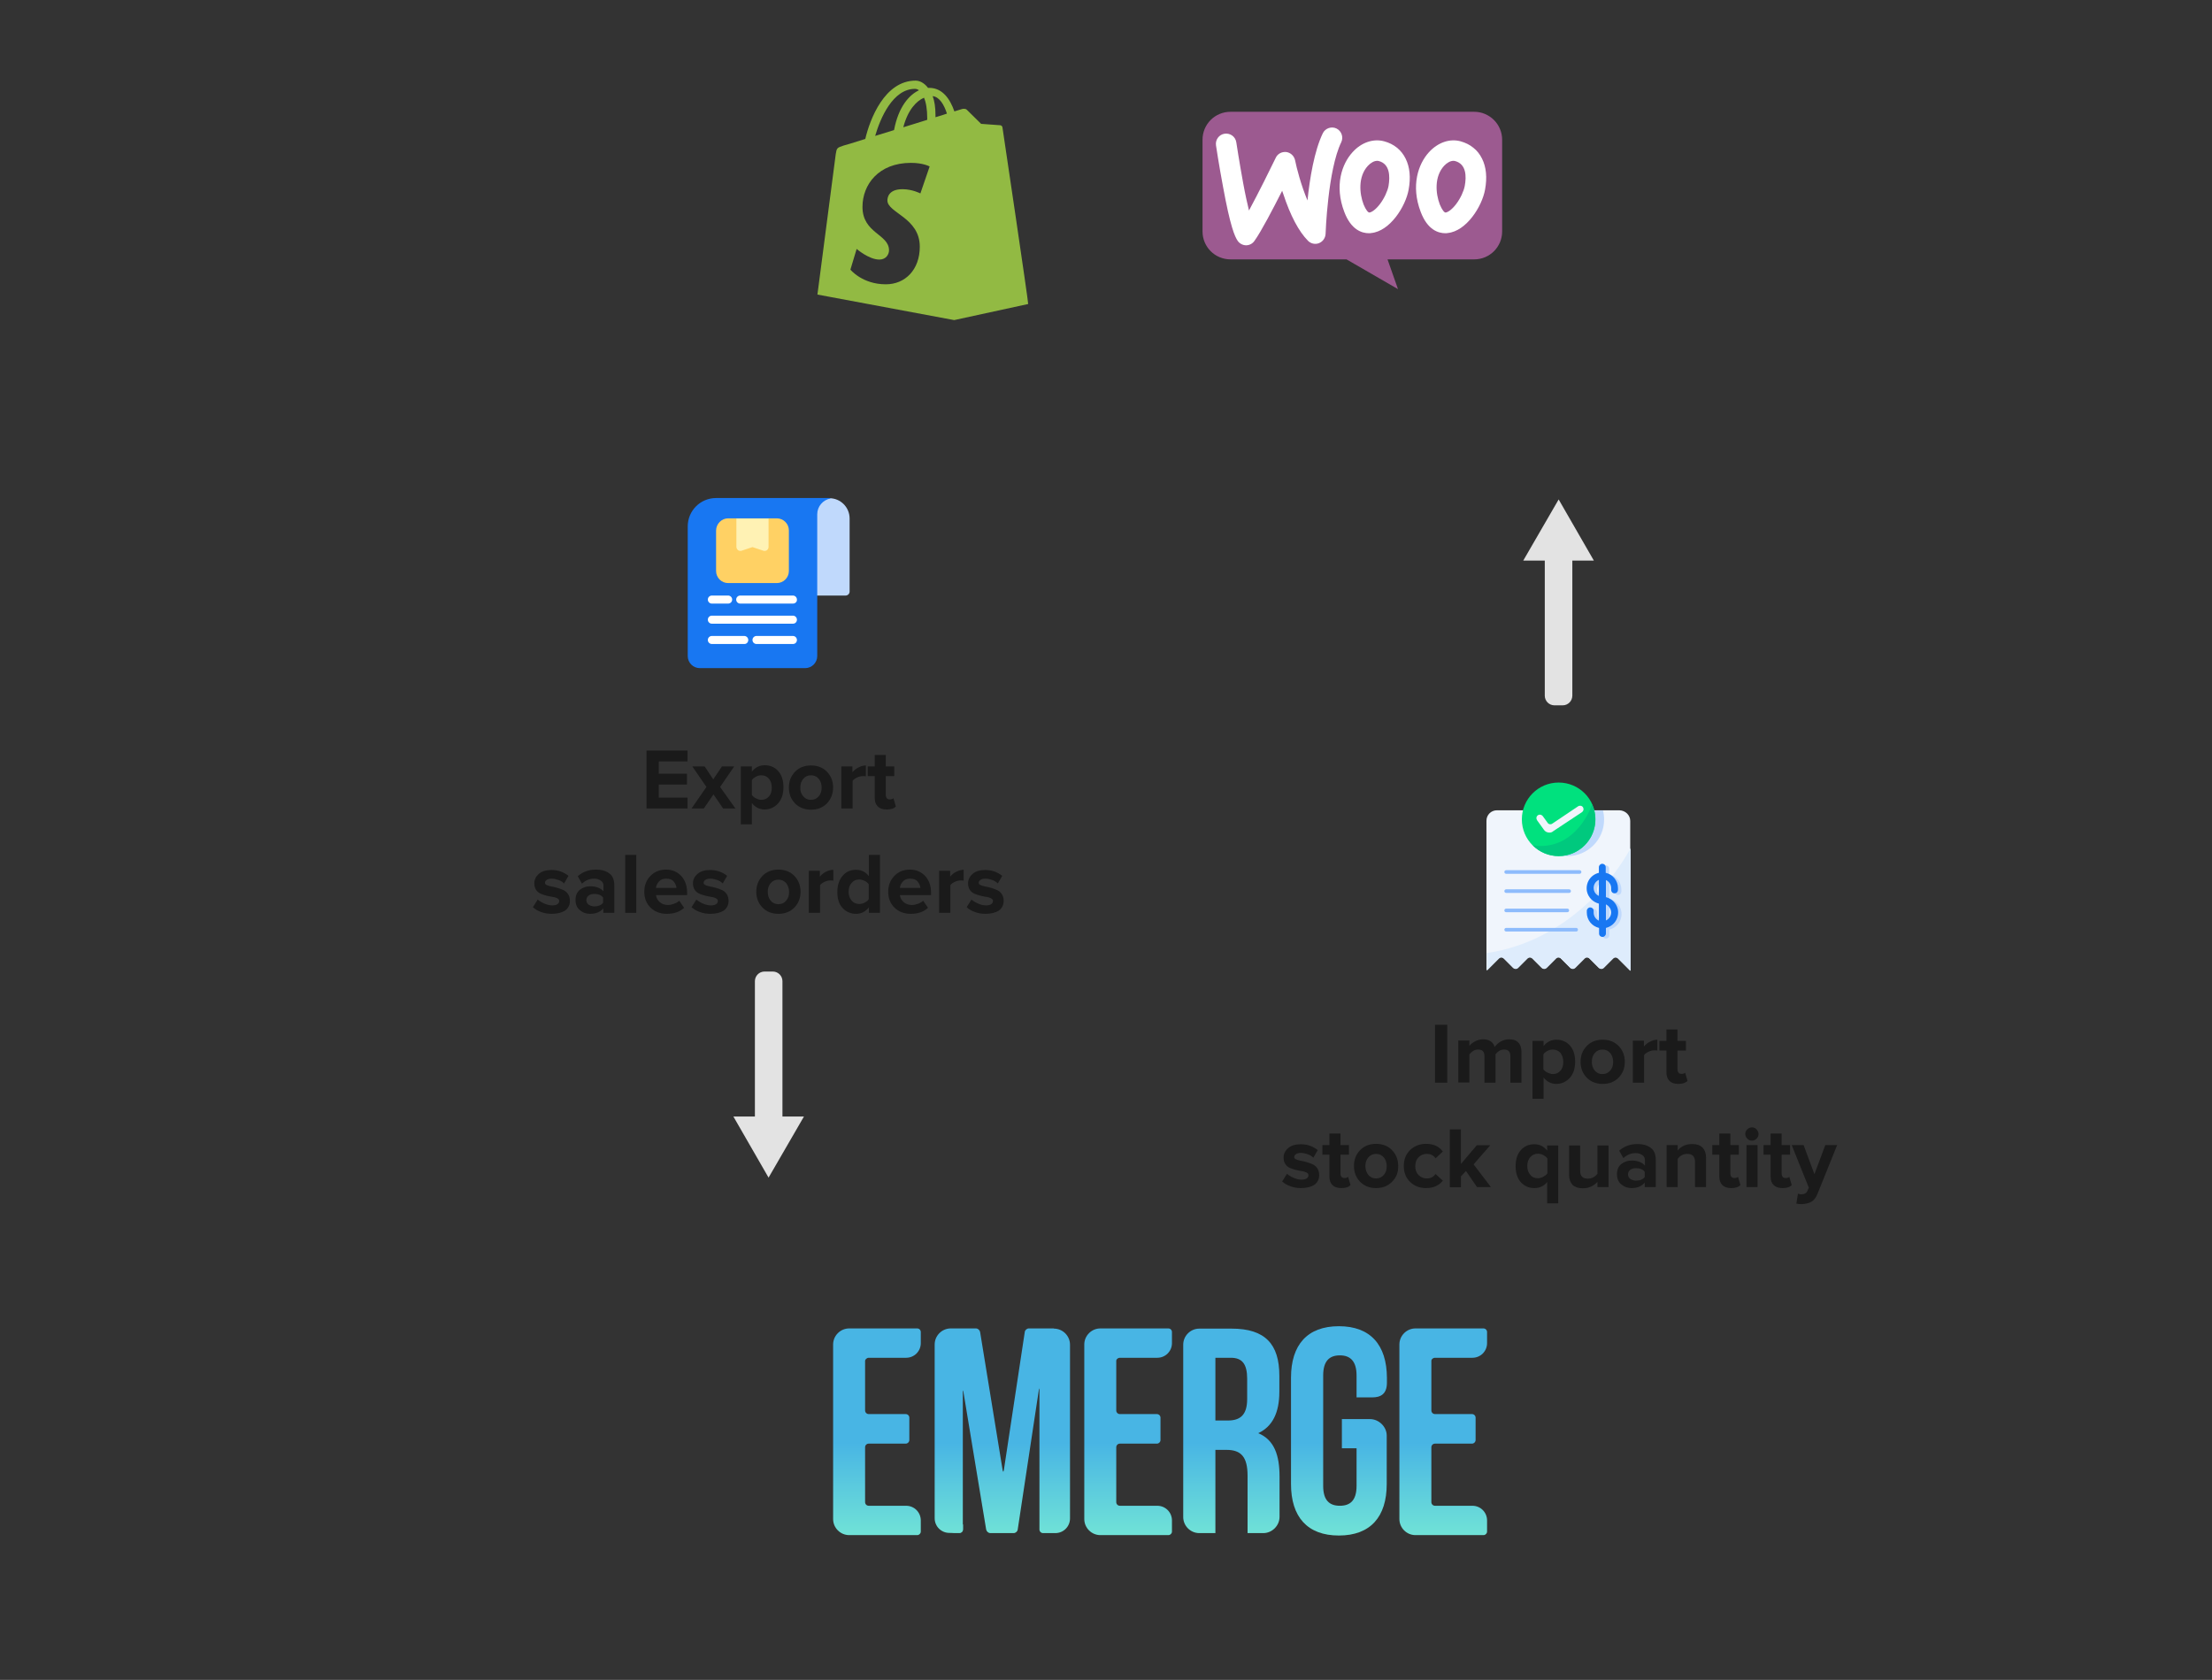 <?xml version="1.0" encoding="utf-8"?>
<!-- Generator: Adobe Illustrator 25.4.1, SVG Export Plug-In . SVG Version: 6.00 Build 0)  -->
<svg version="1.1" xmlns="http://www.w3.org/2000/svg" xmlns:xlink="http://www.w3.org/1999/xlink" x="0px" y="0px"
	 viewBox="0 0 1100 835.5" style="enable-background:new 0 0 1100 835.5;" xml:space="preserve">
<rect x="0" y="0" width="1100" height="835.5" fill="#333333" stroke="none"/>
<style type="text/css">
	.st0{fill:#FFFFFF;}
	.st1{fill:#1AB4D7;stroke:#FFFFFF;stroke-width:5;stroke-miterlimit:10;}
	.st2{fill:#2CA01C;}
	.st3{fill:#C0D9FC;}
	.st4{fill:#1877F2;}
	.st5{fill:#FFD164;}
	.st6{fill:#FFF2B4;}
	.st7{fill:#E3E3E3;}
	.st8{fill:#F0F5FC;}
	.st9{fill:#DEECFC;}
	.st10{fill:#00E17E;}
	.st11{fill:#8DBBFC;}
	.st12{fill:#00C97E;}
	.st13{fill:#1A1A1A;}
	.st14{fill:url(#SVGID_1_);}
	.st15{fill:url(#SVGID_00000058559616354638387820000009629639363296490112_);}
	.st16{fill:url(#SVGID_00000156573221018058353400000000387656304109362862_);}
	.st17{fill:url(#SVGID_00000031183514733899386060000003786837294254222742_);}
	.st18{fill:url(#SVGID_00000076576848576315195210000007338673377365113774_);}
	.st19{fill:url(#SVGID_00000112624199168703550140000017510287656873084040_);}
	.st20{fill:url(#SVGID_00000178885856281798963300000010619169717346045852_);}
	.st21{fill:#9C5A90;}
	.st22{fill-rule:evenodd;clip-rule:evenodd;fill:#92BA43;}
	.st23{fill:none;stroke:#EDEDED;stroke-width:3;stroke-miterlimit:10;}
	.st24{fill:#808080;}
	.st25{fill:#0DCCBA;}
	.st26{fill:#48B5E4;}
	.st27{fill:#2093D3;}
	.st28{fill:#66B3FF;}
	.st29{fill:#969696;}
	.st30{opacity:0.15;}
	.st31{fill:#0071B9;}
	.st32{fill:#60D1E0;}
	.st33{fill:#8ADBE6;}
	.st34{fill:#4EB9C7;}
	.st35{fill:#FFB531;}
	.st36{fill:#FCAC1F;}
	.st37{fill:#F98500;}
	.st38{fill:#FFC361;}
	.st39{fill:#B7E7EB;}
	.st40{fill:#FEC9A3;}
	.st41{fill:#FEB784;}
	.st42{fill:#FFDC75;}
	.st43{fill:#FFC519;}
	.st44{fill:#FFBD85;}
	.st45{fill:#F0EFEF;}
	.st46{fill:#FFE9D6;}
	.st47{fill:#FFD3AE;}
	.st48{fill:#2A92FA;}
	.st49{fill:#0E82F5;}
	.st50{opacity:0.3;fill:#D55F05;}
	.st51{opacity:0.3;fill:#A24603;}
	.st52{fill-rule:evenodd;clip-rule:evenodd;fill:#2A92FA;}
	.st53{fill-rule:evenodd;clip-rule:evenodd;fill:#004281;}
	.st54{fill-rule:evenodd;clip-rule:evenodd;fill:#FFC344;}
	.st55{fill-rule:evenodd;clip-rule:evenodd;fill:#FEB237;}
	.st56{fill-rule:evenodd;clip-rule:evenodd;fill:#F2FBFF;}
	.st57{fill-rule:evenodd;clip-rule:evenodd;fill:#0E82F5;}
	.st58{fill-rule:evenodd;clip-rule:evenodd;fill:#00366D;}
	.st59{fill-rule:evenodd;clip-rule:evenodd;fill:#D77F4A;}
	.st60{fill:#00366D;}
	.st61{fill-rule:evenodd;clip-rule:evenodd;fill:#C86D36;}
	.st62{fill-rule:evenodd;clip-rule:evenodd;fill:#DFF6FD;}
	.st63{fill:#4F66D0;}
	.st64{fill-rule:evenodd;clip-rule:evenodd;fill:#0DCCBA;}
	.st65{fill-rule:evenodd;clip-rule:evenodd;fill:#00A69A;}
	.st66{fill:#E7B95D;}
	.st67{fill:#E6E6E6;}
	.st68{fill:#B3B3B3;}
	.st69{fill:#CCCCCC;}
	.st70{fill:#666666;}
	.st71{fill:#ED7161;}
	.st72{fill:#D56455;}
	.st73{fill:#E0AE55;}
	.st74{fill-rule:evenodd;clip-rule:evenodd;fill:#E9E9FF;}
	.st75{fill:#D3D3F2;}
	.st76{fill-rule:evenodd;clip-rule:evenodd;fill:#BCBEE2;}
	.st77{fill-rule:evenodd;clip-rule:evenodd;fill:#5D689E;}
	.st78{fill:#3BD97D;}
	.st79{fill-rule:evenodd;clip-rule:evenodd;fill:#4FE88E;}
	.st80{fill-rule:evenodd;clip-rule:evenodd;fill:#FFFFFF;}
</style>
<g id="Layer_1">
</g>
<g id="Layer_3">
</g>
<g id="Layer_2">
	<g>
		<path class="st7" d="M375.4,565.7V488c0-2.6,2.1-4.8,4.8-4.8h4.1c2.6,0,4.8,2.1,4.8,4.8v77.6c0,2.6-2.1,4.8-4.8,4.8h-4.1
			C377.6,570.4,375.4,568.3,375.4,565.7z"/>
		<polygon class="st7" points="382.2,585.7 399.8,555.3 364.7,555.3 		"/>
	</g>
	<g>
		<g>
			<path class="st13" d="M341.9,402.1h-20.4v-28.8h20.4v5.4h-14.3v6.1h14v5.4h-14v6.5h14.3V402.1z"/>
			<path class="st13" d="M365.7,402.1h-6.1l-4.8-7l-4.8,7h-6.1l7.4-10.7l-7-10.2h6.1l4.3,6.4l4.3-6.4h6.1l-7,10.2L365.7,402.1z"/>
			<path class="st13" d="M380.3,402.6c-2.6,0-4.8-1.1-6.4-3.2v10.6h-5.5v-28.8h5.5v2.6c1.6-2.1,3.8-3.2,6.4-3.2c2.7,0,5,1,6.7,2.9
				s2.6,4.6,2.6,8s-0.9,6.1-2.6,8S383,402.6,380.3,402.6z M378.6,397.8c1.6,0,2.9-0.6,3.8-1.7c1-1.1,1.4-2.6,1.4-4.4
				c0-1.8-0.5-3.2-1.4-4.4c-1-1.1-2.2-1.7-3.8-1.7c-0.9,0-1.8,0.2-2.7,0.7c-0.9,0.5-1.6,1-2,1.7v7.4c0.5,0.7,1.1,1.2,2.1,1.7
				C376.8,397.5,377.7,397.8,378.6,397.8z"/>
			<path class="st13" d="M411.3,399.5c-2,2.1-4.7,3.2-8,3.2c-3.3,0-6-1.1-8-3.2c-2-2.1-3-4.7-3-7.8c0-3.1,1-5.7,3-7.8s4.7-3.2,8-3.2
				c3.3,0,6,1.1,8,3.2s3,4.7,3,7.8C414.3,394.7,413.3,397.3,411.3,399.5z M399.4,396c1,1.2,2.2,1.8,3.9,1.8c1.6,0,2.9-0.6,3.9-1.8
				c1-1.2,1.4-2.6,1.4-4.3c0-1.7-0.5-3.1-1.4-4.3c-1-1.2-2.3-1.8-3.9-1.8c-1.6,0-2.9,0.6-3.9,1.8c-1,1.2-1.4,2.6-1.4,4.3
				C397.9,393.4,398.4,394.8,399.4,396z"/>
			<path class="st13" d="M423.9,402.1h-5.5v-20.9h5.5v2.9c0.8-1,1.8-1.8,3-2.4s2.4-1,3.7-1v5.4c-0.4-0.1-0.9-0.1-1.5-0.1
				c-0.9,0-1.9,0.2-2.9,0.7s-1.8,1-2.2,1.7V402.1z"/>
			<path class="st13" d="M440.9,402.6c-1.9,0-3.4-0.5-4.4-1.5c-1-1-1.5-2.4-1.5-4.2V386h-3.5v-4.8h3.5v-5.7h5.5v5.7h4.2v4.8h-4.2
				v9.4c0,0.7,0.2,1.2,0.5,1.6c0.3,0.4,0.8,0.6,1.4,0.6c0.9,0,1.5-0.2,1.9-0.6l1.2,4.1C444.5,402.2,443,402.6,440.9,402.6z"/>
			<path class="st13" d="M274.3,454.5c-1.8,0-3.6-0.3-5.2-0.9c-1.7-0.6-3-1.4-4.1-2.4l2.4-3.8c0.8,0.7,1.9,1.4,3.3,2
				s2.7,0.9,3.9,0.9c1.2,0,2-0.2,2.6-0.6c0.6-0.4,0.9-1,0.9-1.6c0-0.5-0.3-0.9-0.9-1.3c-0.6-0.3-1.4-0.6-2.3-0.7
				c-0.9-0.1-1.9-0.4-3-0.6c-1.1-0.3-2.1-0.6-3-1c-0.9-0.4-1.7-1-2.3-1.9c-0.6-0.9-0.9-2-0.9-3.3c0-1.8,0.8-3.4,2.3-4.7
				c1.5-1.3,3.6-1.9,6.3-1.9c3.2,0,6,1,8.4,2.9l-2.2,3.8c-0.7-0.7-1.5-1.3-2.7-1.7s-2.3-0.7-3.5-0.7c-1,0-1.8,0.2-2.4,0.6
				c-0.6,0.4-0.9,0.9-0.9,1.5c0,0.5,0.3,0.8,0.9,1.1c0.6,0.3,1.4,0.5,2.3,0.7c0.9,0.1,1.9,0.4,3,0.7c1.1,0.3,2.1,0.7,3,1.1
				c0.9,0.4,1.7,1.1,2.3,2c0.6,0.9,0.9,2,0.9,3.4c0,2-0.8,3.6-2.4,4.8C279.4,453.9,277.1,454.5,274.3,454.5z"/>
			<path class="st13" d="M305.4,454H300v-2.2c-1.5,1.8-3.7,2.7-6.6,2.7c-1.9,0-3.6-0.6-5-1.8c-1.5-1.2-2.2-2.9-2.2-5.1
				c0-2.2,0.7-3.9,2.2-5.1c1.5-1.1,3.1-1.7,5.1-1.7c3,0,5.2,0.9,6.6,2.5v-2.8c0-1.1-0.4-1.9-1.3-2.5c-0.8-0.6-1.9-1-3.3-1
				c-2.3,0-4.3,0.8-6.1,2.5l-2.1-3.7c2.5-2.2,5.5-3.3,9.1-3.3c2.7,0,4.9,0.6,6.6,1.9c1.7,1.2,2.5,3.3,2.5,6V454z M295.5,450.8
				c2,0,3.5-0.6,4.4-1.8v-2.6c-0.9-1.2-2.4-1.8-4.4-1.8c-1.1,0-2.1,0.3-2.8,0.8c-0.7,0.6-1.1,1.3-1.1,2.3c0,1,0.4,1.7,1.1,2.2
				S294.4,450.8,295.5,450.8z"/>
			<path class="st13" d="M316.4,454h-5.5v-28.8h5.5V454z"/>
			<path class="st13" d="M331.6,454.5c-3.2,0-5.9-1-8-3s-3.2-4.7-3.2-8c0-3.1,1-5.7,3-7.8c2-2.1,4.6-3.2,7.8-3.2
				c3.1,0,5.6,1.1,7.6,3.2c1.9,2.1,2.9,4.9,2.9,8.3v1.2h-15.5c0.2,1.4,0.8,2.5,1.9,3.5c1.1,0.9,2.4,1.4,4.1,1.4c0.9,0,1.9-0.2,3-0.6
				c1.1-0.4,1.9-0.9,2.6-1.5l2.4,3.5C338.1,453.5,335.3,454.5,331.6,454.5z M336.4,441.6c-0.1-1.2-0.6-2.2-1.4-3.2
				c-0.8-1-2.1-1.4-3.7-1.4c-1.6,0-2.8,0.5-3.6,1.4s-1.4,2-1.5,3.2H336.4z"/>
			<path class="st13" d="M353.2,454.5c-1.8,0-3.6-0.3-5.2-0.9c-1.7-0.6-3-1.4-4.1-2.4l2.4-3.8c0.8,0.7,1.9,1.4,3.3,2
				s2.7,0.9,3.9,0.9c1.2,0,2-0.2,2.6-0.6c0.6-0.4,0.9-1,0.9-1.6c0-0.5-0.3-0.9-0.9-1.3c-0.6-0.3-1.4-0.6-2.3-0.7
				c-0.9-0.1-1.9-0.4-3-0.6c-1.1-0.3-2.1-0.6-3-1c-0.9-0.4-1.7-1-2.3-1.9c-0.6-0.9-0.9-2-0.9-3.3c0-1.8,0.8-3.4,2.3-4.7
				c1.5-1.3,3.6-1.9,6.3-1.9c3.2,0,6,1,8.4,2.9l-2.2,3.8c-0.7-0.7-1.5-1.3-2.7-1.7s-2.3-0.7-3.5-0.7c-1,0-1.8,0.2-2.4,0.6
				c-0.6,0.4-0.9,0.9-0.9,1.5c0,0.5,0.3,0.8,0.9,1.1c0.6,0.3,1.4,0.5,2.3,0.7c0.9,0.1,1.9,0.4,3,0.7c1.1,0.3,2.1,0.7,3,1.1
				c0.9,0.4,1.7,1.1,2.3,2c0.6,0.9,0.9,2,0.9,3.4c0,2-0.8,3.6-2.4,4.8C358.3,453.9,356.1,454.5,353.2,454.5z"/>
			<path class="st13" d="M395.1,451.3c-2,2.1-4.7,3.2-8,3.2c-3.3,0-6-1.1-8-3.2c-2-2.1-3-4.7-3-7.8c0-3.1,1-5.7,3-7.8s4.7-3.2,8-3.2
				c3.3,0,6,1.1,8,3.2s3,4.7,3,7.8C398.1,446.6,397.1,449.2,395.1,451.3z M383.2,447.9c1,1.2,2.2,1.8,3.9,1.8c1.6,0,2.9-0.6,3.9-1.8
				c1-1.2,1.4-2.6,1.4-4.3c0-1.7-0.5-3.1-1.4-4.3c-1-1.2-2.3-1.8-3.9-1.8c-1.6,0-2.9,0.6-3.9,1.8c-1,1.2-1.4,2.6-1.4,4.3
				C381.8,445.2,382.2,446.7,383.2,447.9z"/>
			<path class="st13" d="M407.7,454h-5.5v-20.9h5.5v2.9c0.8-1,1.8-1.8,3-2.4s2.4-1,3.7-1v5.4c-0.4-0.1-0.9-0.1-1.5-0.1
				c-0.9,0-1.9,0.2-2.9,0.7s-1.8,1-2.2,1.7V454z"/>
			<path class="st13" d="M437.6,454h-5.5v-2.7c-1.7,2.1-3.8,3.2-6.4,3.2c-2.7,0-4.9-1-6.7-2.9s-2.6-4.6-2.6-8c0-3.3,0.9-6,2.6-8
				c1.7-2,3.9-3,6.7-3c2.7,0,4.8,1.1,6.4,3.2v-10.6h5.5V454z M427.3,449.6c0.9,0,1.8-0.2,2.7-0.7c0.9-0.4,1.6-1,2-1.7v-7.4
				c-0.5-0.7-1.1-1.3-2-1.7c-0.9-0.4-1.8-0.7-2.7-0.7c-1.6,0-2.8,0.6-3.8,1.7c-1,1.1-1.5,2.6-1.5,4.4c0,1.8,0.5,3.2,1.5,4.4
				C424.5,449.1,425.8,449.6,427.3,449.6z"/>
			<path class="st13" d="M452.9,454.5c-3.2,0-5.9-1-8-3s-3.2-4.7-3.2-8c0-3.1,1-5.7,3-7.8c2-2.1,4.6-3.2,7.8-3.2
				c3.1,0,5.6,1.1,7.6,3.2c1.9,2.1,2.9,4.9,2.9,8.3v1.2h-15.5c0.2,1.4,0.8,2.5,1.9,3.5c1.1,0.9,2.4,1.4,4.1,1.4c0.9,0,1.9-0.2,3-0.6
				c1.1-0.4,1.9-0.9,2.6-1.5l2.4,3.5C459.4,453.5,456.5,454.5,452.9,454.5z M457.7,441.6c-0.1-1.2-0.6-2.2-1.4-3.2
				c-0.8-1-2.1-1.4-3.7-1.4c-1.6,0-2.8,0.5-3.6,1.4s-1.4,2-1.5,3.2H457.7z"/>
			<path class="st13" d="M472.5,454H467v-20.9h5.5v2.9c0.8-1,1.8-1.8,3-2.4s2.4-1,3.7-1v5.4c-0.4-0.1-0.9-0.1-1.5-0.1
				c-0.9,0-1.9,0.2-2.9,0.7s-1.8,1-2.2,1.7V454z"/>
			<path class="st13" d="M490,454.5c-1.8,0-3.6-0.3-5.2-0.9c-1.7-0.6-3-1.4-4.1-2.4l2.4-3.8c0.8,0.7,1.9,1.4,3.3,2s2.7,0.9,3.9,0.9
				c1.2,0,2-0.2,2.6-0.6c0.6-0.4,0.9-1,0.9-1.6c0-0.5-0.3-0.9-0.9-1.3c-0.6-0.3-1.4-0.6-2.3-0.7c-0.9-0.1-1.9-0.4-3-0.6
				c-1.1-0.3-2.1-0.6-3-1c-0.9-0.4-1.7-1-2.3-1.9c-0.6-0.9-0.9-2-0.9-3.3c0-1.8,0.8-3.4,2.3-4.7c1.5-1.3,3.6-1.9,6.3-1.9
				c3.2,0,6,1,8.4,2.9l-2.2,3.8c-0.7-0.7-1.5-1.3-2.7-1.7s-2.3-0.7-3.5-0.7c-1,0-1.8,0.2-2.4,0.6c-0.6,0.4-0.9,0.9-0.9,1.5
				c0,0.5,0.3,0.8,0.9,1.1c0.6,0.3,1.4,0.5,2.3,0.7c0.9,0.1,1.9,0.4,3,0.7c1.1,0.3,2.1,0.7,3,1.1c0.9,0.4,1.7,1.1,2.3,2
				c0.6,0.9,0.9,2,0.9,3.4c0,2-0.8,3.6-2.4,4.8C495.1,453.9,492.9,454.5,490,454.5z"/>
		</g>
	</g>
	<g>
		<path class="st3" d="M412.5,247.8c-5.6,0-10.1,4.5-10.1,10.1v36.3c0,1.1,0.9,2,2,2h16.1c1.1,0,2-0.9,2-2v-36.3
			C422.5,252.3,418,247.8,412.5,247.8z"/>
		<path class="st4" d="M413.1,247.9c-3.9,0.7-6.7,4-6.7,7.9v70.5c0,3.3-2.7,6-6,6H348c-3.3,0-6-2.7-6-6v-64.5
			c0-7.8,6.3-14.1,14.1-14.1h56.4C412.7,247.8,412.9,247.8,413.1,247.9z"/>
		<path class="st5" d="M362.1,257.8h24.2c3.3,0,6,2.7,6,6V284c0,3.3-2.7,6-6,6h-24.2c-3.3,0-6-2.7-6-6v-20.1
			C356.1,260.6,358.8,257.8,362.1,257.8z"/>
		<path class="st6" d="M382.2,257.8V272c0,0.6-0.3,1.3-0.8,1.6c-0.3,0.3-0.7,0.4-1.2,0.4c-0.2,0-0.4,0-0.6-0.1l-5.4-1.8l-5.4,1.8
			c-0.6,0.2-1.3,0.1-1.8-0.3c-0.5-0.4-0.8-1-0.8-1.6v-14.1H382.2z"/>
		<g>
			<path class="st0" d="M362.1,300.2H354c-1.1,0-2-0.9-2-2c0-1.1,0.9-2,2-2h8.1c1.1,0,2,0.9,2,2
				C364.1,299.3,363.2,300.2,362.1,300.2z"/>
			<path class="st0" d="M394.3,300.2h-26.2c-1.1,0-2-0.9-2-2c0-1.1,0.9-2,2-2h26.2c1.1,0,2,0.9,2,2
				C396.4,299.3,395.5,300.2,394.3,300.2z"/>
			<path class="st0" d="M370.2,320.3H354c-1.1,0-2-0.9-2-2s0.9-2,2-2h16.1c1.1,0,2,0.9,2,2S371.3,320.3,370.2,320.3z"/>
			<path class="st0" d="M394.3,320.3h-18.1c-1.1,0-2-0.9-2-2s0.9-2,2-2h18.1c1.1,0,2,0.9,2,2S395.5,320.3,394.3,320.3z"/>
			<path class="st0" d="M394.3,310.2H354c-1.1,0-2-0.9-2-2s0.9-2,2-2h40.3c1.1,0,2,0.9,2,2S395.5,310.2,394.3,310.2z"/>
		</g>
	</g>
	<g>
		<path class="st7" d="M781.9,268.4V346c0,2.6-2.1,4.8-4.8,4.8H773c-2.6,0-4.8-2.1-4.8-4.8v-77.6c0-2.6,2.1-4.8,4.8-4.8h4.1
			C779.7,263.6,781.9,265.8,781.9,268.4z"/>
		<polygon class="st7" points="775.1,248.4 757.5,278.8 792.6,278.8 		"/>
	</g>
	<g>
		<g>
			<path class="st13" d="M719.7,538.5h-6.1v-28.8h6.1V538.5z"/>
			<path class="st13" d="M756.6,538.5h-5.5v-13.2c0-2.2-1-3.3-3.1-3.3c-0.9,0-1.7,0.2-2.5,0.7c-0.8,0.5-1.4,1.1-1.8,1.7v14.1h-5.5
				v-13.2c0-2.2-1-3.3-3.1-3.3c-0.9,0-1.7,0.2-2.5,0.7c-0.8,0.5-1.4,1.1-1.9,1.7v14h-5.5v-20.9h5.5v2.7c0.5-0.7,1.4-1.5,2.7-2.2
				c1.3-0.7,2.7-1.1,4.1-1.1c3,0,5,1.3,5.8,3.8c0.7-1,1.6-1.9,3-2.7c1.3-0.7,2.7-1.1,4.2-1.1c2,0,3.5,0.5,4.5,1.6
				c1.1,1.1,1.6,2.6,1.6,4.7V538.5z"/>
			<path class="st13" d="M774,539.1c-2.6,0-4.8-1.1-6.4-3.2v10.6h-5.5v-28.8h5.5v2.6c1.6-2.1,3.8-3.2,6.4-3.2c2.7,0,5,1,6.7,2.9
				s2.6,4.6,2.6,8s-0.9,6.1-2.6,8S776.7,539.1,774,539.1z M772.2,534.2c1.6,0,2.9-0.6,3.8-1.7c1-1.1,1.4-2.6,1.4-4.4
				c0-1.8-0.5-3.2-1.4-4.4c-1-1.1-2.2-1.7-3.8-1.7c-0.9,0-1.8,0.2-2.7,0.7c-0.9,0.5-1.6,1-2,1.7v7.4c0.5,0.7,1.1,1.2,2.1,1.7
				C770.5,533.9,771.4,534.2,772.2,534.2z"/>
			<path class="st13" d="M805,535.9c-2,2.1-4.7,3.2-8,3.2c-3.3,0-6-1.1-8-3.2c-2-2.1-3-4.7-3-7.8c0-3.1,1-5.7,3-7.8s4.7-3.2,8-3.2
				c3.3,0,6,1.1,8,3.2s3,4.7,3,7.8C808,531.2,807,533.8,805,535.9z M793,532.4c1,1.2,2.2,1.8,3.9,1.8c1.6,0,2.9-0.6,3.9-1.8
				c1-1.2,1.4-2.6,1.4-4.3c0-1.7-0.5-3.1-1.4-4.3c-1-1.2-2.3-1.8-3.9-1.8c-1.6,0-2.9,0.6-3.9,1.8c-1,1.2-1.4,2.6-1.4,4.3
				C791.6,529.8,792.1,531.3,793,532.4z"/>
			<path class="st13" d="M817.5,538.5H812v-20.9h5.5v2.9c0.8-1,1.8-1.8,3-2.4s2.4-1,3.7-1v5.4c-0.4-0.1-0.9-0.1-1.5-0.1
				c-0.9,0-1.9,0.2-2.9,0.7s-1.8,1-2.2,1.7V538.5z"/>
			<path class="st13" d="M834.6,539.1c-1.9,0-3.4-0.5-4.4-1.5c-1-1-1.5-2.4-1.5-4.2v-10.9h-3.5v-4.8h3.5V512h5.5v5.7h4.2v4.8h-4.2
				v9.4c0,0.7,0.2,1.2,0.5,1.6c0.3,0.4,0.8,0.6,1.4,0.6c0.9,0,1.5-0.2,1.9-0.6l1.2,4.1C838.2,538.6,836.6,539.1,834.6,539.1z"/>
			<path class="st13" d="M646.9,590.9c-1.8,0-3.6-0.3-5.2-0.9c-1.7-0.6-3-1.4-4.1-2.4l2.4-3.8c0.8,0.7,1.9,1.4,3.3,2
				s2.7,0.9,3.9,0.9c1.2,0,2-0.2,2.6-0.6c0.6-0.4,0.9-1,0.9-1.6c0-0.5-0.3-0.9-0.9-1.3c-0.6-0.3-1.4-0.6-2.3-0.7
				c-0.9-0.1-1.9-0.4-3-0.6c-1.1-0.3-2.1-0.6-3-1c-0.9-0.4-1.7-1-2.3-1.9c-0.6-0.9-0.9-2-0.9-3.3c0-1.8,0.8-3.4,2.3-4.7
				c1.5-1.3,3.6-1.9,6.3-1.9c3.2,0,6,1,8.4,2.9l-2.2,3.8c-0.7-0.7-1.5-1.3-2.7-1.7s-2.3-0.7-3.5-0.7c-1,0-1.8,0.2-2.4,0.6
				c-0.6,0.4-0.9,0.9-0.9,1.5c0,0.5,0.3,0.8,0.9,1.1c0.6,0.3,1.4,0.5,2.3,0.7c0.9,0.1,1.9,0.4,3,0.7c1.1,0.3,2.1,0.7,3,1.1
				c0.9,0.4,1.7,1.1,2.3,2c0.6,0.9,0.9,2,0.9,3.4c0,2-0.8,3.6-2.4,4.8C652,590.3,649.8,590.9,646.9,590.9z"/>
			<path class="st13" d="M667,590.9c-1.9,0-3.4-0.5-4.4-1.5c-1-1-1.5-2.4-1.5-4.2v-10.9h-3.5v-4.8h3.5v-5.7h5.5v5.7h4.2v4.8h-4.2
				v9.4c0,0.7,0.2,1.2,0.5,1.6c0.3,0.4,0.8,0.6,1.4,0.6c0.9,0,1.5-0.2,1.9-0.6l1.2,4.1C670.6,590.5,669.1,590.9,667,590.9z"/>
			<path class="st13" d="M692.3,587.7c-2,2.1-4.7,3.2-8,3.2c-3.3,0-6-1.1-8-3.2c-2-2.1-3-4.7-3-7.8c0-3.1,1-5.7,3-7.8s4.7-3.2,8-3.2
				c3.3,0,6,1.1,8,3.2s3,4.7,3,7.8C695.4,583,694.4,585.6,692.3,587.7z M680.4,584.3c1,1.2,2.2,1.8,3.9,1.8c1.6,0,2.9-0.6,3.9-1.8
				c1-1.2,1.4-2.6,1.4-4.3c0-1.7-0.5-3.1-1.4-4.3c-1-1.2-2.3-1.8-3.9-1.8c-1.6,0-2.9,0.6-3.9,1.8c-1,1.2-1.4,2.6-1.4,4.3
				C679,581.7,679.5,583.1,680.4,584.3z"/>
			<path class="st13" d="M709.2,590.9c-3.2,0-5.9-1-8-3.1c-2.1-2-3.1-4.7-3.1-7.9c0-3.2,1-5.8,3.1-7.9c2.1-2,4.7-3.1,8-3.1
				c3.7,0,6.4,1.3,8.3,3.8l-3.6,3.4c-1-1.5-2.5-2.2-4.4-2.2c-1.7,0-3,0.6-4.1,1.7c-1.1,1.1-1.6,2.6-1.6,4.4c0,1.8,0.5,3.3,1.6,4.4
				c1.1,1.1,2.4,1.7,4.1,1.7c1.9,0,3.3-0.7,4.4-2.2l3.6,3.3C715.6,589.6,712.8,590.9,709.2,590.9z"/>
			<path class="st13" d="M741.4,590.4h-6.9l-5.5-8l-2.5,2.7v5.4H721v-28.8h5.5v17.2l7.9-9.3h6.7l-8.3,9.5L741.4,590.4z"/>
			<path class="st13" d="M763,590.9c-2.7,0-5-1-6.7-2.9s-2.6-4.6-2.6-8s0.9-6.1,2.6-8s3.9-2.9,6.7-2.9c2.7,0,4.8,1.1,6.4,3.2v-2.6
				h5.5v28.8h-5.5v-10.6C767.8,589.9,765.6,590.9,763,590.9z M764.7,586c0.9,0,1.8-0.2,2.7-0.7c0.9-0.5,1.6-1,2.1-1.7v-7.4
				c-0.5-0.7-1.1-1.2-2-1.7s-1.8-0.7-2.7-0.7c-1.6,0-2.8,0.6-3.8,1.7c-1,1.1-1.5,2.6-1.5,4.4c0,1.8,0.5,3.3,1.5,4.4
				C761.9,585.5,763.2,586,764.7,586z"/>
			<path class="st13" d="M799.9,590.4h-5.5v-2.6c-1.9,2.1-4.3,3.2-7.3,3.2c-2.2,0-3.9-0.6-5.1-1.7c-1.1-1.2-1.7-2.8-1.7-4.8v-14.8
				h5.5v12.7c0,2.6,1.3,3.8,3.8,3.8c1.9,0,3.5-0.8,4.8-2.4v-14.1h5.5V590.4z"/>
			<path class="st13" d="M823.4,590.4h-5.5v-2.2c-1.5,1.8-3.7,2.7-6.6,2.7c-1.9,0-3.6-0.6-5-1.8c-1.5-1.2-2.2-2.9-2.2-5.1
				c0-2.2,0.7-3.9,2.2-5.1c1.5-1.1,3.1-1.7,5.1-1.7c3,0,5.2,0.9,6.6,2.5V577c0-1.1-0.4-1.9-1.3-2.5c-0.8-0.6-1.9-1-3.3-1
				c-2.3,0-4.3,0.8-6.1,2.5l-2.1-3.7c2.5-2.2,5.5-3.3,9.1-3.3c2.7,0,4.9,0.6,6.6,1.9c1.7,1.2,2.5,3.3,2.5,6V590.4z M813.5,587.2
				c2,0,3.5-0.6,4.4-1.8v-2.6c-0.9-1.2-2.4-1.8-4.4-1.8c-1.1,0-2.1,0.3-2.8,0.8c-0.7,0.6-1.1,1.3-1.1,2.3c0,1,0.4,1.7,1.1,2.2
				S812.4,587.2,813.5,587.2z"/>
			<path class="st13" d="M848.4,590.4h-5.5v-12.6c0-2.6-1.3-3.9-3.8-3.9c-2,0-3.6,0.8-4.8,2.5v14h-5.5v-20.9h5.5v2.7
				c1.8-2.2,4.2-3.2,7.3-3.2c2.2,0,3.9,0.6,5.1,1.8c1.1,1.2,1.7,2.8,1.7,4.9V590.4z"/>
			<path class="st13" d="M860.9,590.9c-1.9,0-3.4-0.5-4.4-1.5c-1-1-1.5-2.4-1.5-4.2v-10.9h-3.5v-4.8h3.5v-5.7h5.5v5.7h4.2v4.8h-4.2
				v9.4c0,0.7,0.2,1.2,0.5,1.6c0.3,0.4,0.8,0.6,1.4,0.6c0.9,0,1.5-0.2,1.9-0.6l1.2,4.1C864.4,590.5,862.9,590.9,860.9,590.9z"/>
			<path class="st13" d="M871.2,567.3c-0.9,0-1.7-0.3-2.3-1c-0.6-0.6-1-1.4-1-2.3c0-0.9,0.3-1.7,1-2.3c0.6-0.6,1.4-1,2.3-1
				c0.9,0,1.7,0.3,2.3,1c0.6,0.6,1,1.4,1,2.3c0,0.9-0.3,1.7-1,2.3C872.9,567,872.1,567.3,871.2,567.3z M874,590.4h-5.5v-20.9h5.5
				V590.4z"/>
			<path class="st13" d="M886.4,590.9c-1.9,0-3.4-0.5-4.4-1.5c-1-1-1.5-2.4-1.5-4.2v-10.9H877v-4.8h3.5v-5.7h5.5v5.7h4.2v4.8H886
				v9.4c0,0.7,0.2,1.2,0.5,1.6c0.3,0.4,0.8,0.6,1.4,0.6c0.9,0,1.5-0.2,1.9-0.6l1.2,4.1C890,590.5,888.5,590.9,886.4,590.9z"/>
			<path class="st13" d="M893.3,598.6l0.8-4.9c0.5,0.2,1.1,0.3,1.7,0.3c1.5,0,2.4-0.5,2.9-1.5l0.8-1.8l-8.5-21.2h5.9l5.4,14.5
				l5.4-14.5h5.9l-9.8,24.3c-0.7,1.8-1.7,3.1-3,3.9c-1.3,0.7-2.9,1.1-4.9,1.2C895,598.9,894.1,598.8,893.3,598.6z"/>
		</g>
	</g>
	<g>
		<path class="st8" d="M810.7,408.3v74.3h-0.2l-6-6c-0.7-0.7-1.8-0.7-2.5,0l-4.6,4.6c-0.7,0.7-1.8,0.7-2.5,0l0,0l-4.6-4.6
			c-0.7-0.7-1.8-0.7-2.5,0l-4.6,4.6c-0.7,0.7-1.8,0.7-2.5,0l-4.6-4.6c-0.7-0.7-1.8-0.7-2.5,0l0,0l-4.6,4.6c-0.7,0.7-1.8,0.7-2.5,0
			l-4.6-4.6c-0.7-0.7-1.8-0.7-2.5,0l-4.6,4.6c-0.7,0.7-1.8,0.7-2.5,0l-4.6-4.6c-0.7-0.7-1.8-0.7-2.5,0l-5.9,5.9h-0.1v-74.3
			c0-2.9,2.3-5.2,5.2-5.2h60.9C808.4,403.1,810.7,405.5,810.7,408.3L810.7,408.3z"/>
		<path class="st3" d="M761.2,407.5c0,10.1,8.1,18.3,18.2,18.3c10.1,0,18.3-8.1,18.3-18.2c0-1.5-0.2-3-0.5-4.5h-35.4
			C761.4,404.5,761.2,406,761.2,407.5z"/>
		<path class="st9" d="M739.4,474v8.7h0.1l5.9-5.9c0.7-0.7,1.8-0.7,2.5,0l4.6,4.6c0.7,0.7,1.8,0.7,2.5,0l4.6-4.6
			c0.7-0.7,1.8-0.7,2.5,0l4.6,4.6c0.7,0.7,1.8,0.7,2.5,0l4.6-4.6c0.7-0.7,1.8-0.7,2.5,0l0,0l4.6,4.6c0.7,0.7,1.8,0.7,2.5,0l4.6-4.6
			c0.7-0.7,1.8-0.7,2.5,0l4.6,4.6c0.7,0.7,1.8,0.7,2.5,0l0,0l4.6-4.6c0.7-0.7,1.8-0.7,2.5,0l6,6h0.2v-61
			C803.4,435.8,780.2,467.9,739.4,474L739.4,474z"/>
		<g>
			<path class="st3" d="M804.6,445.1c1,0,1.7-0.8,1.7-1.7v-0.9c0-3.6-2.5-6.8-6.1-7.6v-2.8c0-1-0.8-1.7-1.7-1.7
				c-1,0-1.7,0.8-1.7,1.7v2.8c-4.2,1-6.8,5.1-5.9,9.4c0.7,2.9,3,5.2,5.9,5.9v8.5c-1.6-0.7-2.6-2.3-2.6-4v-0.9c0-1-0.8-1.7-1.7-1.7
				c-1,0-1.7,0.8-1.7,1.7v0.9c0,3.6,2.5,6.8,6.1,7.6v2.8c0,1,0.8,1.7,1.7,1.7c1,0,1.7-0.8,1.7-1.7v-2.8c4.2-1,6.8-5.1,5.9-9.4
				c-0.7-2.9-3-5.2-5.9-5.9v-8.5c1.6,0.7,2.6,2.3,2.6,4v0.9C802.9,444.3,803.7,445.1,804.6,445.1L804.6,445.1z M794.2,442.5
				c0-1.7,1-3.3,2.6-4v8C795.2,445.8,794.2,444.2,794.2,442.5z M802.9,454.7c0,1.7-1,3.3-2.6,4v-8
				C801.9,451.4,802.9,453,802.9,454.7z"/>
			<path class="st4" d="M802.9,444.3c1,0,1.7-0.8,1.7-1.7v-0.9c0-3.6-2.5-6.8-6.1-7.6v-2.8c0-1-0.8-1.7-1.7-1.7s-1.7,0.8-1.7,1.7
				v2.8c-4.2,1-6.8,5.1-5.9,9.4c0.7,2.9,3,5.2,5.9,5.9v8.5c-1.6-0.7-2.6-2.3-2.6-4v-0.9c0-1-0.8-1.7-1.7-1.7s-1.7,0.8-1.7,1.7v0.9
				c0,3.6,2.5,6.8,6.1,7.6v2.8c0,1,0.8,1.7,1.7,1.7s1.7-0.8,1.7-1.7v-2.8c4.2-1,6.8-5.1,5.9-9.4c-0.7-2.9-3-5.2-5.9-5.9v-8.5
				c1.6,0.7,2.6,2.3,2.6,4v0.9C801.2,443.5,801.9,444.3,802.9,444.3L802.9,444.3z M792.5,441.6c0-1.7,1-3.3,2.6-4v8
				C793.5,444.9,792.5,443.4,792.5,441.6z M801.2,453.8c0,1.7-1,3.3-2.6,4v-8C800.1,450.5,801.2,452.1,801.2,453.8z"/>
		</g>
		<circle class="st10" cx="775.1" cy="407.5" r="18.3"/>
		<g>
			<path class="st11" d="M785.5,434.6H749c-0.5,0-0.9-0.4-0.9-0.9c0-0.5,0.4-0.9,0.9-0.9h36.5c0.5,0,0.9,0.4,0.9,0.9
				C786.4,434.2,786,434.6,785.5,434.6z"/>
			<path class="st11" d="M780.3,444.1H749c-0.5,0-0.9-0.4-0.9-0.9s0.4-0.9,0.9-0.9h31.3c0.5,0,0.9,0.4,0.9,0.9
				S780.8,444.1,780.3,444.1z"/>
			<path class="st11" d="M779.4,453.7H749c-0.5,0-0.9-0.4-0.9-0.9s0.4-0.9,0.9-0.9h30.4c0.5,0,0.9,0.4,0.9,0.9
				S779.9,453.7,779.4,453.7z"/>
			<path class="st11" d="M783.8,463.3H749c-0.5,0-0.9-0.4-0.9-0.9s0.4-0.9,0.9-0.9h34.8c0.5,0,0.9,0.4,0.9,0.9
				S784.3,463.3,783.8,463.3z"/>
		</g>
		<path class="st8" d="M770.5,414.1c-1.1,0-2.2-0.5-2.8-1.5l-3.3-4.6c-0.5-0.7-0.5-1.7,0.1-2.3c0.7-0.7,1.8-0.7,2.5,0
			c0.1,0.1,0.1,0.1,0.2,0.2l2.4,3.3c0.5,0.8,1.6,1,2.4,0.4l12.8-8.6c0.8-0.5,1.9-0.3,2.4,0.5c0,0.1,0.1,0.1,0.1,0.2
			c0.4,0.8,0.1,1.8-0.7,2.3l-14.2,9.4C771.9,413.9,771.2,414.1,770.5,414.1L770.5,414.1z"/>
		<path class="st12" d="M762.3,420.5c7.2,7.1,18.7,7,25.8-0.2c5.3-5.4,6.7-13.4,3.6-20.3C789.8,405.9,781.2,423.1,762.3,420.5
			L762.3,420.5z"/>
	</g>
	<g>
		<g>
			<linearGradient id="SVGID_1_" gradientUnits="userSpaceOnUse" x1="436.077" y1="717.651" x2="436.077" y2="763.12">
				<stop  offset="0" style="stop-color:#48B5E4"/>
				<stop  offset="1" style="stop-color:#70E2D7"/>
			</linearGradient>
			<path class="st14" d="M432,675.3h18.6v0c4,0,7.3-3.2,7.3-7.3v-5.5c0-1-0.8-1.8-1.8-1.8h-33.8c-4.4,0-8,3.6-8,8v41.5v1.3v44
				c0,4.4,3.6,8,8,8h33.8c1,0,1.8-0.8,1.8-1.8v-5.5c0-4-3.2-7.3-7.3-7.3v0H432c-1,0-1.8-0.8-1.8-1.8v-27.3c0-1,0.8-1.8,1.8-1.8h18.4
				c1,0,1.8-0.8,1.8-1.8v-4.9v-1.3v-4.9c0-1-0.8-1.8-1.8-1.8H432c-1,0-1.8-0.8-1.8-1.8v-24.8C430.3,676.1,431.1,675.3,432,675.3z"/>
		</g>
		<g>
			
				<linearGradient id="SVGID_00000083052491263993050000000002803937304098045575_" gradientUnits="userSpaceOnUse" x1="717.624" y1="717.651" x2="717.624" y2="763.12">
				<stop  offset="0" style="stop-color:#48B5E4"/>
				<stop  offset="1" style="stop-color:#70E2D7"/>
			</linearGradient>
			<path style="fill:url(#SVGID_00000083052491263993050000000002803937304098045575_);" d="M713.6,675.3h18.6v0
				c4,0,7.3-3.2,7.3-7.3v-5.5c0-1-0.8-1.8-1.8-1.8h-33.8c-4.4,0-8,3.6-8,8v41.5v1.3v44c0,4.4,3.6,8,8,8h33.8c1,0,1.8-0.8,1.8-1.8
				v-5.5c0-4-3.2-7.3-7.3-7.3v0h-18.6c-1,0-1.8-0.8-1.8-1.8v-27.3c0-1,0.8-1.8,1.8-1.8H732c1,0,1.8-0.8,1.8-1.8v-4.9v-1.3v-4.9
				c0-1-0.8-1.8-1.8-1.8h-18.4c-1,0-1.8-0.8-1.8-1.8v-24.8C711.8,676.1,712.6,675.3,713.6,675.3z"/>
		</g>
		<g>
			
				<linearGradient id="SVGID_00000015327759639017521690000014450818574837923762_" gradientUnits="userSpaceOnUse" x1="560.94" y1="717.651" x2="560.94" y2="763.12">
				<stop  offset="0" style="stop-color:#48B5E4"/>
				<stop  offset="1" style="stop-color:#70E2D7"/>
			</linearGradient>
			<path style="fill:url(#SVGID_00000015327759639017521690000014450818574837923762_);" d="M556.9,675.3h18.6v0
				c4,0,7.3-3.2,7.3-7.3v-5.5c0-1-0.8-1.8-1.8-1.8h-33.8c-4.4,0-8,3.6-8,8v41.5v1.3v44c0,4.4,3.6,8,8,8h33.8c1,0,1.8-0.8,1.8-1.8
				v-5.5c0-4-3.2-7.3-7.3-7.3v0h-18.6c-1,0-1.8-0.8-1.8-1.8v-27.3c0-1,0.8-1.8,1.8-1.8h18.4c1,0,1.8-0.8,1.8-1.8v-4.9v-1.3v-4.9
				c0-1-0.8-1.8-1.8-1.8h-18.4c-1,0-1.8-0.8-1.8-1.8v-24.8C555.1,676.1,555.9,675.3,556.9,675.3z"/>
		</g>
		<g>
			
				<linearGradient id="SVGID_00000145759033513189881300000018189152050718251694_" gradientUnits="userSpaceOnUse" x1="498.508" y1="717.651" x2="498.508" y2="763.12">
				<stop  offset="0" style="stop-color:#48B5E4"/>
				<stop  offset="1" style="stop-color:#70E2D7"/>
			</linearGradient>
			<path style="fill:url(#SVGID_00000145759033513189881300000018189152050718251694_);" d="M524.1,660.8c4.4,0,8,3.6,8,8v86.4
				c0,4-3.2,7.3-7.3,7.3h-6.1c-1,0-1.8-0.8-1.8-1.8v-69.4c0-1-0.1-1-0.3,0l-10.5,69.4c-0.1,1-1.1,1.8-2,1.8h-11.6
				c-1,0-1.9-0.8-2.1-1.8l-11.3-68.4c-0.2-1-0.3-1-0.3,0v68.3c0,1-0.8,1.8-1.8,1.8h-4.9c-4,0-7.3-3.2-7.3-7.3v-86.4c0-4.4,3.6-8,8-8
				h12.5c1,0,1.9,0.8,2.1,1.8l11.2,68.7c0.2,1,0.4,1,0.6,0l10.4-68.7c0.1-1,1.1-1.8,2-1.8H524.1z"/>
		</g>
		<g>
			
				<linearGradient id="SVGID_00000064318084321824088720000003019276823317150135_" gradientUnits="userSpaceOnUse" x1="475.56" y1="717.651" x2="475.56" y2="763.12">
				<stop  offset="0" style="stop-color:#48B5E4"/>
				<stop  offset="1" style="stop-color:#70E2D7"/>
			</linearGradient>
			<path style="fill:url(#SVGID_00000064318084321824088720000003019276823317150135_);" d="M478.9,760.7V758
				c-1.1,2.6-3.7,4.4-6.7,4.4h4.9C478.1,762.5,478.9,761.7,478.9,760.7z"/>
		</g>
		<g>
			
				<linearGradient id="SVGID_00000055706908872833941350000018424067949346419341_" gradientUnits="userSpaceOnUse" x1="612.366" y1="717.651" x2="612.366" y2="763.12">
				<stop  offset="0" style="stop-color:#48B5E4"/>
				<stop  offset="1" style="stop-color:#70E2D7"/>
			</linearGradient>
			<path style="fill:url(#SVGID_00000055706908872833941350000018424067949346419341_);" d="M625.7,712.8
				c7.1-3.3,10.5-10.2,10.5-20.6v-8c0-15.7-7.1-23.4-23.7-23.4h-16.1c-4.4,0-8,3.6-8,8v85.7c0,4.4,3.6,8,8,8h8v-41.4h5.5
				c7.3,0,10.5,3.5,10.5,12.9v16c0,8.3,0,12.5,0,12.5h7.8c4.4,0,8.1-3.7,8.1-8.1c0,0,0,0,0,0c0-1.5,0-3,0-4.3v-15.7
				C636.3,723.8,633.7,716.1,625.7,712.8z M620.2,695.8c0,8.1-3.6,10.7-9.6,10.7h-6.2v-31.2h7.7c5.7,0,8.1,3.2,8.1,10.5V695.8z"/>
		</g>
		<g>
			
				<linearGradient id="SVGID_00000098183830256824973430000000182118857615432087_" gradientUnits="userSpaceOnUse" x1="665.793" y1="717.651" x2="665.793" y2="763.12">
				<stop  offset="0" style="stop-color:#48B5E4"/>
				<stop  offset="1" style="stop-color:#70E2D7"/>
			</linearGradient>
			<path style="fill:url(#SVGID_00000098183830256824973430000000182118857615432087_);" d="M665.8,659.6
				c-15.7,0-23.8,9.3-23.8,25.6v52.9c0,16.3,8.1,25.6,23.8,25.6c15.7,0,23.8-9.3,23.8-25.6V714c0-4.4-3.9-8.2-8.3-8.2h-14v14.5h7.3
				v18.7c0,7.3-3.2,9.9-8.3,9.9c-5.1,0-8.3-2.6-8.3-9.9v-54.9c0-7.3,3.2-10,8.3-10c5.1,0,8.3,2.8,8.3,10v10.9h7.8c0,0,0,0,0,0
				c4,0,7.3-1.5,7.3-7.3v-2.5C689.6,668.9,681.5,659.6,665.8,659.6z"/>
		</g>
	</g>
	<g>
		<g>
			<g>
				<path class="st21" d="M733.1,55.6H611.9c-7.7,0-13.9,6.2-13.9,13.9v45.6c0,7.7,6.2,13.9,13.9,13.9h57.7l25.6,14.8L690,129h43.1
					c7.7,0,13.9-6.2,13.9-13.9V69.5C747,61.8,740.7,55.6,733.1,55.6z"/>
				<g>
					<path class="st0" d="M619.7,122C619.6,122,619.6,122,619.7,122c-1.7,0-3.3-0.9-4.2-2.2c-1.5-2.2-3.7-7.2-7.3-26.9
						c-2-10.6-3.5-20.5-3.5-20.6c-0.4-2.8,1.5-5.4,4.3-5.8c2.8-0.4,5.4,1.5,5.8,4.3c0,0.1,1.5,9.8,3.4,20.2c1.1,6,2.1,10.4,2.9,13.7
						c4.8-8.9,10.7-20.8,13.3-26.2c0.9-2,3-3.1,5.2-2.9c2.2,0.3,3.9,1.9,4.4,4c0.8,4,3,12.5,6.2,20.1c1.1-10.9,3.4-24.7,7.6-33.4
						c1.2-2.5,4.3-3.6,6.8-2.4c2.5,1.2,3.6,4.3,2.4,6.8c-6.7,13.8-7.8,45.3-7.8,45.6c-0.1,2-1.3,3.8-3.2,4.6
						c-1.9,0.8-4.1,0.3-5.5-1.1c-4.6-4.6-8.8-12.5-12.4-23.5c-0.2-0.5-0.3-0.9-0.5-1.4c-4.5,8.9-10.4,20.2-13.7,24.8
						C622.9,121.2,621.3,122,619.7,122z"/>
					<path class="st0" d="M699,78.9c-2.1-4.3-5.8-7.3-10.6-8.6c-5.4-1.5-11.4,0.5-15.8,5.4c-5.3,5.8-9.1,16.6-4.1,29.7
						c3.4,9,8.8,10.6,12.3,10.6c0.4,0,0.7,0,1.1-0.1c9.3-0.9,17.1-13.2,18.6-21.6C701.6,88.3,701.1,83.1,699,78.9z M690.5,92.5
						c-0.5,2.6-2.1,6.1-4.2,8.9c-2.1,2.8-4.2,4.2-5.3,4.3c-0.6,0.1-1.8-1.3-2.9-4c-2.1-5.5-2.8-13.8,2.1-19.2
						c1.5-1.6,3.2-2.5,4.6-2.5c0.3,0,0.6,0,0.9,0.1C691.2,81.6,691.3,87.7,690.5,92.5z"/>
					<path class="st0" d="M737,78.9c-1.1-2.2-2.5-4-4.3-5.4c-1.8-1.5-3.9-2.5-6.3-3.2c-5.4-1.5-11.3,0.5-15.8,5.4
						c-5.3,5.8-9.1,16.6-4.1,29.7c3.4,9,8.8,10.6,12.3,10.6c0.4,0,0.7,0,1.1-0.1c9.3-0.9,17.1-13.2,18.6-21.6
						C739.6,88.3,739.1,83.1,737,78.9z M728.4,92.5c-0.5,2.6-2.1,6.1-4.2,8.9c-2.1,2.8-4.2,4.2-5.3,4.3c-0.6,0.1-1.8-1.3-2.9-4
						c-2.1-5.5-2.8-13.8,2.1-19.2c1.5-1.6,3.2-2.5,4.6-2.5c0.3,0,0.6,0,0.9,0.1C729.2,81.6,729.3,87.7,728.4,92.5z"/>
				</g>
			</g>
		</g>
		<g>
			<path class="st22" d="M498.5,63.3c-0.1-0.6-0.6-0.9-1-1c-0.4,0-9.6-0.7-9.6-0.7s-6.4-6.3-7.1-7c-0.7-0.7-2.1-0.5-2.6-0.3
				c-0.1,0-1.4,0.4-3.6,1.1c-2.1-6.1-5.9-11.7-12.5-11.7c-0.2,0-0.4,0-0.6,0c-1.9-2.5-4.2-3.6-6.2-3.6c-15.4,0-22.7,19.2-25,29
				c-6,1.9-10.2,3.2-10.8,3.3c-3.3,1.1-3.4,1.2-3.9,4.3c-0.3,2.4-9.1,69.8-9.1,69.8l68,12.7l36.8-8
				C511.6,151.3,498.6,63.9,498.5,63.3z M461.1,58.9v0.7c-3.7,1.2-7.8,2.4-11.9,3.7c2.3-8.8,6.6-13.1,10.3-14.7
				C460.5,50.9,461.1,54.3,461.1,58.9z M455,44.2c0.7,0,1.3,0.2,2,0.7c-4.9,2.3-10.2,8.2-12.4,19.8c-3.3,1-6.4,2-9.4,2.9
				C437.8,58.7,444,44.2,455,44.2z M457.7,96.2c0,0-4-2.1-8.9-2.1c-7.2,0-7.5,4.5-7.5,5.6c0,6.2,16.1,8.5,16.1,23
				c0,11.4-7.2,18.7-16.9,18.7c-11.7,0-17.6-7.3-17.6-7.3l3.1-10.3c0,0,6.1,5.3,11.3,5.3c3.4,0,4.8-2.7,4.8-4.6
				c0-8.1-13.2-8.4-13.2-21.6c0-11.1,8-21.9,24.1-21.9c6.2,0,9.3,1.8,9.3,1.8L457.7,96.2z M465.2,58.3v-1.2c0-3.8-0.5-6.9-1.4-9.3
				c3.4,0.4,5.7,4.3,7.1,8.7C469.2,57.1,467.3,57.7,465.2,58.3z"/>
		</g>
	</g>
</g>
</svg>
